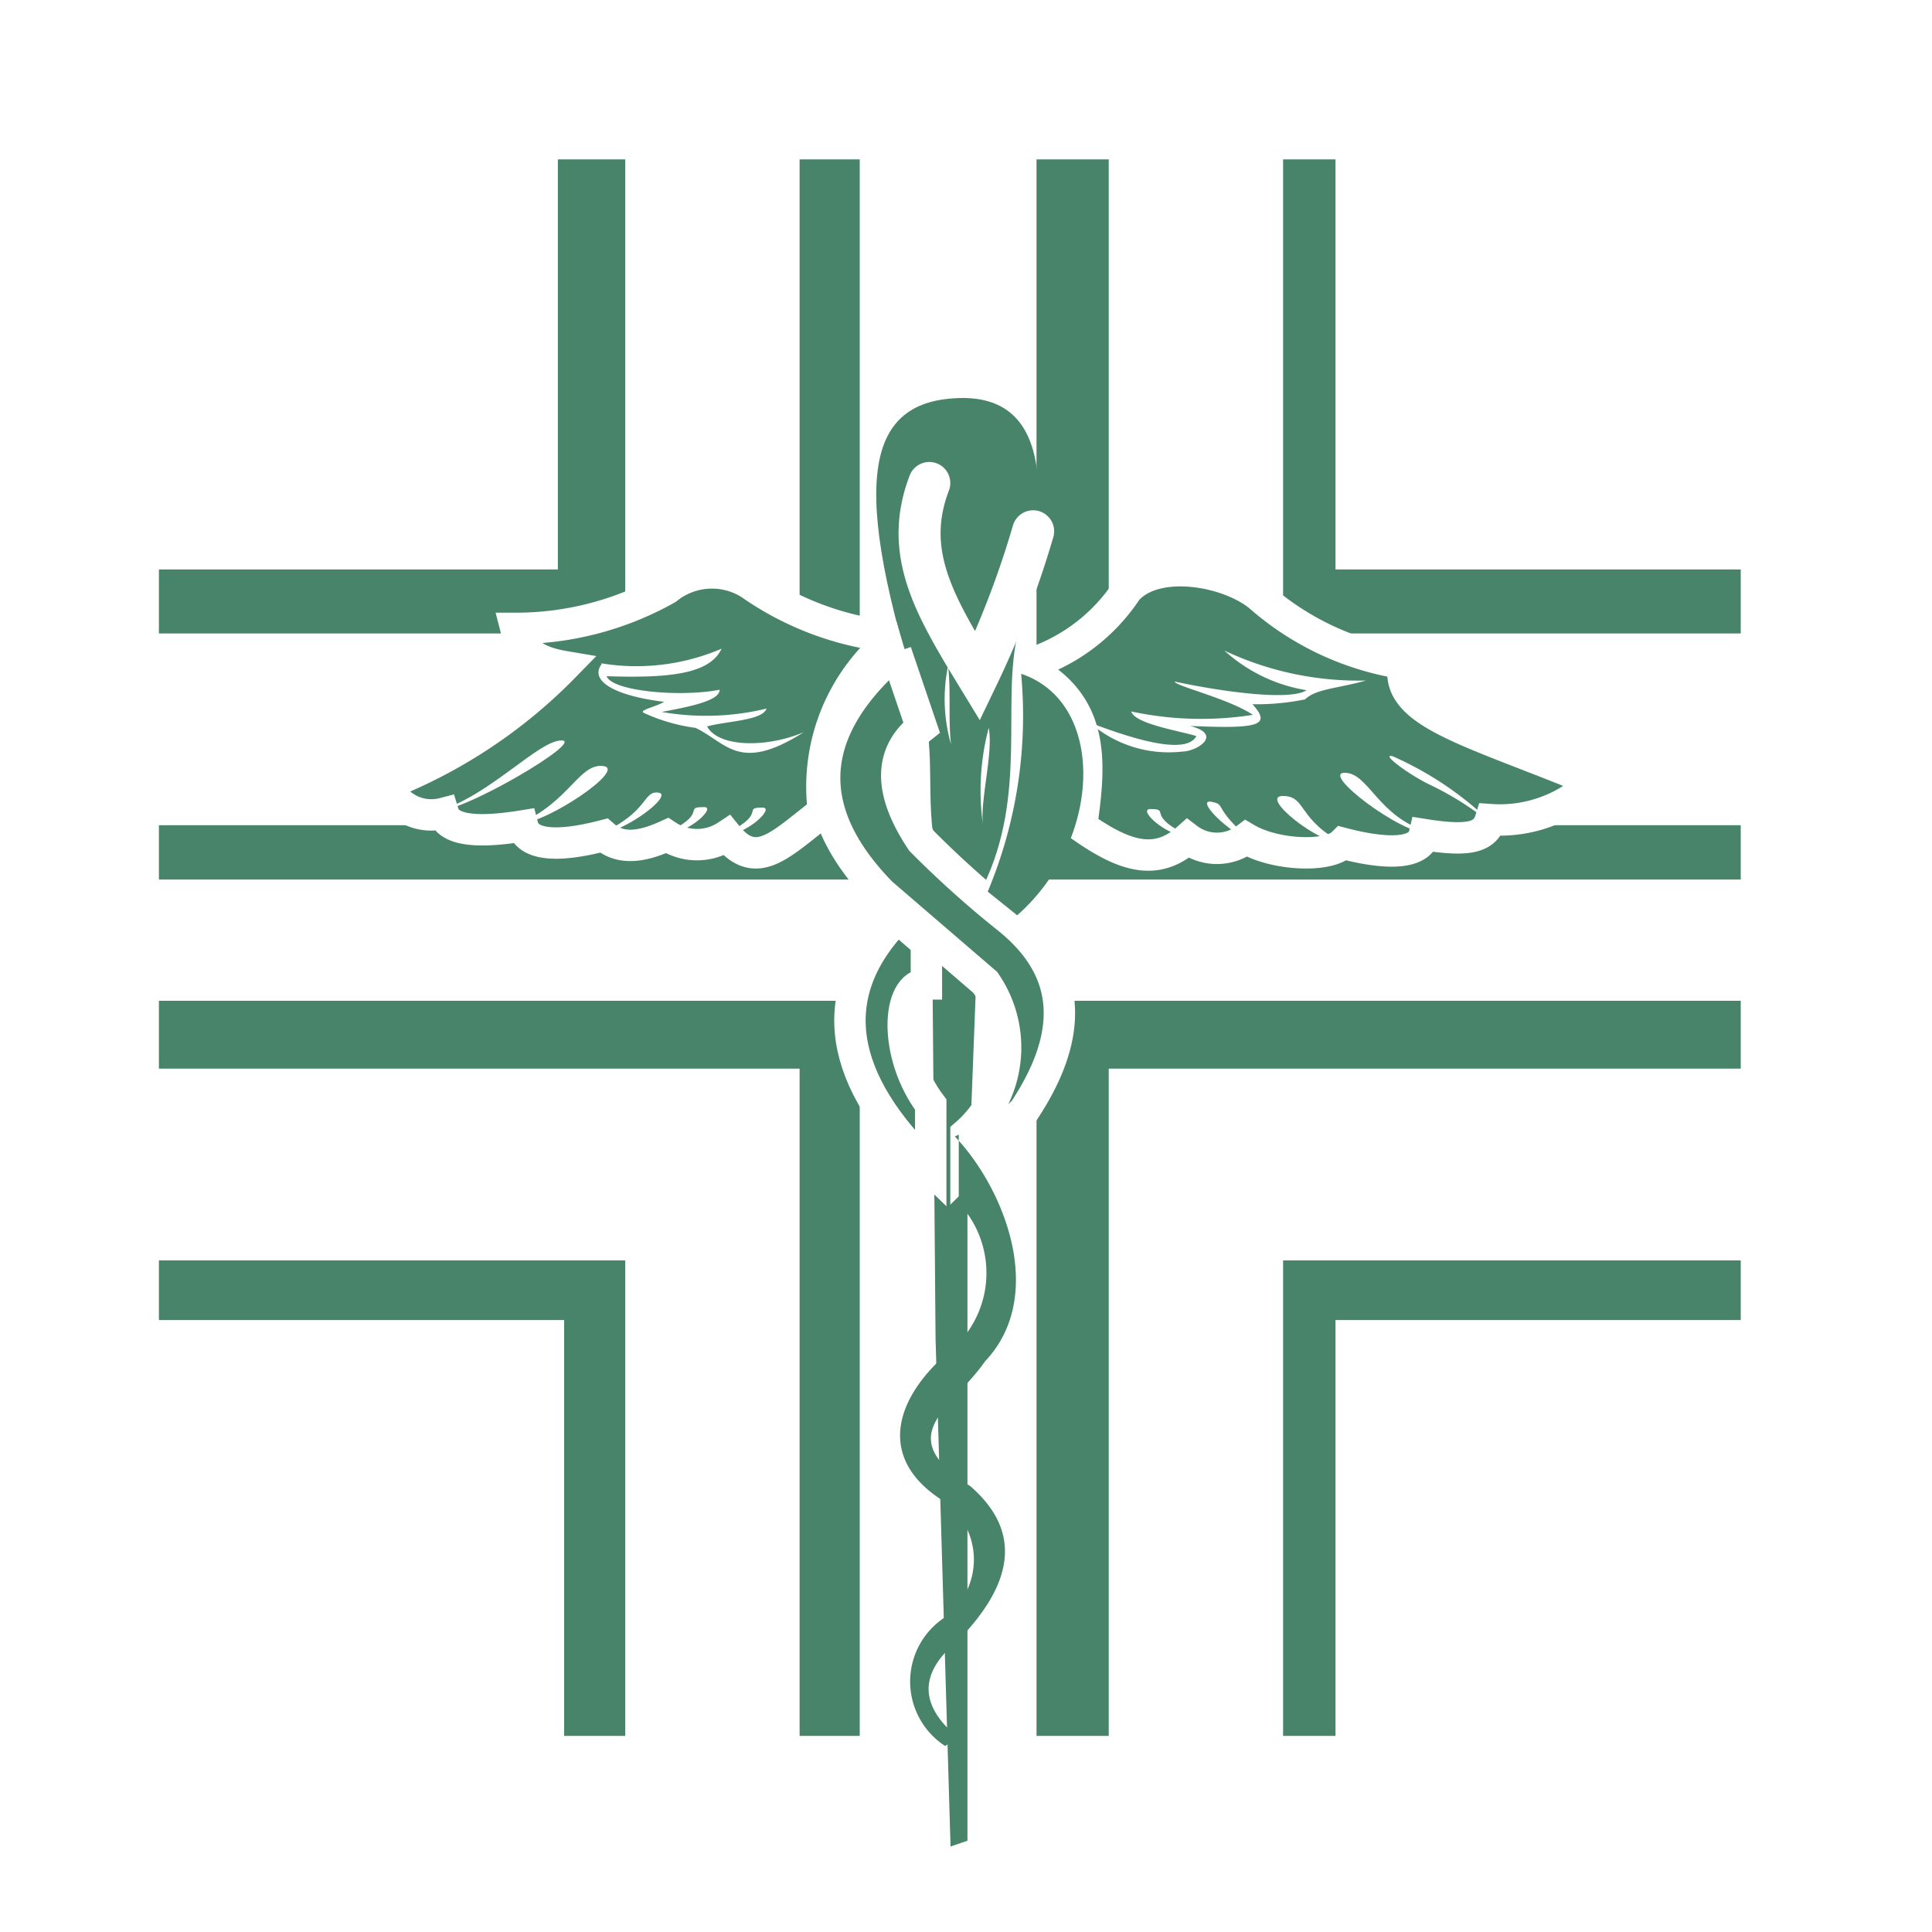 <svg id="Layer_1" data-name="Layer 1" xmlns="http://www.w3.org/2000/svg" viewBox="0 0 40 40"><rect x="0" y="0" width="40" height="40" fill="#333333" stroke="none"/><defs><style>.cls-1,.cls-4{fill:#fff;}.cls-1,.cls-2,.cls-3,.cls-4,.cls-5{fill-rule:evenodd;}.cls-2,.cls-5{fill:#488469;}.cls-3{fill:#71aa8d;}.cls-4,.cls-5,.cls-6{stroke:#fff;stroke-miterlimit:2.61;}.cls-4{stroke-width:1.09px;}.cls-5,.cls-6{stroke-linecap:round;}.cls-5{stroke-width:0.65px;}.cls-6{fill:none;stroke-width:0.87px;}</style></defs><polygon class="cls-1" points="0 0 40 0 40 40 0 40 0 0 0 0"/><polygon class="cls-2" points="13.49 35.94 11.68 35.94 11.68 27.33 3.29 27.33 3.29 25.55 13.49 25.55 13.49 35.94 13.49 35.94 13.49 35.94"/><polygon class="cls-2" points="17.8 35.94 16.01 35.94 16.01 22.67 3.29 22.67 3.29 20.72 17.8 20.72 17.8 35.94 17.8 35.94 17.8 35.94"/><polygon class="cls-2" points="36.04 25.55 36.04 27.33 27.65 27.33 27.65 35.94 26.02 35.94 26.02 25.55 36.04 25.55 36.04 25.55 36.04 25.55"/><polygon class="cls-2" points="36.04 20.72 36.04 22.67 23.5 22.67 23.5 35.94 21.46 35.94 21.46 20.72 36.04 20.72 36.04 20.72 36.04 20.72"/><polygon class="cls-2" points="26.02 3.3 27.65 3.3 27.65 11.79 36.04 11.79 36.04 13.66 26.02 13.66 26.02 3.3 26.02 3.3 26.02 3.3"/><polygon class="cls-2" points="21.46 3.3 23.5 3.3 23.5 16.54 36.04 16.54 36.04 18.21 21.46 18.21 21.46 3.3 21.46 3.3 21.46 3.3"/><polygon class="cls-2" points="16.01 3.3 17.8 3.3 17.8 18.21 3.29 18.21 3.29 16.54 16.01 16.54 16.01 3.3 16.01 3.3 16.01 3.3"/><polygon class="cls-2" points="11.55 3.3 13.49 3.3 13.49 13.66 3.29 13.66 3.29 11.79 11.55 11.79 11.55 3.3 11.55 3.3 11.55 3.3"/><polygon class="cls-3" points="3.29 25.55 13.49 25.55 13.49 35.94 16.01 35.94 16.01 22.67 3.29 22.67 3.29 25.55 3.29 25.55 3.29 25.55"/><polygon class="cls-3" points="36.04 25.55 26.02 25.55 26.02 35.94 23.5 35.94 23.5 22.67 36.04 22.67 36.04 25.55 36.04 25.55 36.04 25.55"/><polygon class="cls-3" points="3.29 13.66 13.49 13.66 13.49 3.3 16.01 3.3 16.01 16.54 3.29 16.54 3.29 13.66 3.29 13.66 3.29 13.66"/><polygon class="cls-3" points="36.04 13.66 26.02 13.66 26.02 3.3 23.5 3.3 23.5 16.54 36.04 16.54 36.04 13.66 36.04 13.66 36.04 13.66"/><polygon class="cls-4" points="37.58 13.66 26.02 13.66 26.02 1.76 23.5 1.76 23.5 16.54 37.58 16.54 37.58 13.66 37.58 13.66 37.58 13.66"/><polygon class="cls-4" points="2.42 13.66 13.49 13.66 13.49 1.76 16.01 1.76 16.01 16.54 2.42 16.54 2.42 13.66 2.42 13.66 2.42 13.66"/><polygon class="cls-4" points="37.58 25.55 26.02 25.55 26.02 37.09 23.5 37.09 23.5 22.67 37.58 22.67 37.58 25.55 37.58 25.55 37.58 25.55"/><polygon class="cls-4" points="2.42 25.55 13.49 25.55 13.49 37.09 16.01 37.09 16.01 22.67 2.42 22.67 2.42 25.55 2.42 25.55 2.42 25.55"/><path class="cls-2" d="M19.37,17.59c-.21-1,0-2.09-.26-2.84-1.53-4.75-1.24-6.49.82-6.51,1.82,0,1.85,2,1.15,4.85-.36,1.43.21,3.35-.73,5.27l-1-.77Z"/><path class="cls-5" d="M21.15,13.78c1.51.72,1.45,1.9,1.24,3.33.83.58,1.52.86,2.2.25a1,1,0,0,0,1.21,0c.59.35,1.7.4,2,.1,1,.26,1.6.2,1.69-.18.94.15,1.26.05,1.37-.31A2.78,2.78,0,0,0,33,16.18c-2.55-1.06-4.17-1.41-3.93-2.44a5.86,5.86,0,0,1-3-1.4c-.67-.54-2.15-.79-2.74-.12a3.8,3.8,0,0,1-2.12,1.56Z"/><path class="cls-1" d="M29.56,17.25C29,17.26,27.34,16,27.84,16s.68.91,1.72,1.22Z"/><path class="cls-1" d="M30.81,17a6.31,6.31,0,0,0-1.2-.75c-.46-.22-1.05-.67-.77-.59a6.94,6.94,0,0,1,2,1.34Z"/><path class="cls-1" d="M27.85,17.48c-.55,0-1.79-1-1.29-1s.29.5,1.29,1Z"/><path class="cls-1" d="M25.93,17.42c-.53-.2-1.18-.88-.85-.82s0,.11.85.82Z"/><path class="cls-1" d="M24.69,17.34c-.53,0-1.14-.58-.88-.59.46,0-.15.13.88.59Z"/><path class="cls-1" d="M28.28,14.09a6.53,6.53,0,0,1-2.93-.62,3.31,3.31,0,0,0,1.7.82c-.36.24-1.91,0-2.73-.18,0,.09,1.11.35,1.62.69a6.91,6.91,0,0,1-2.52-.07c.08.26,1,.4,1.35.51-.23.43-1.47,0-2.21-.28a2.48,2.48,0,0,0,1.92.6c.29,0,.86-.35.16-.53,1.4.06,1.7,0,1.29-.45a5,5,0,0,0,1.09-.1c.23-.22.65-.22,1.26-.39Z"/><path class="cls-6" d="M19.24,10c-.55,1.44.11,2.54,1,4a19.63,19.63,0,0,0,1.15-3"/><path class="cls-1" d="M19.63,13.78a3.38,3.38,0,0,0,.06,1.63c-.06-.51,0-1.08-.06-1.63Z"/><path class="cls-1" d="M20.47,15.07a5.08,5.08,0,0,0-.12,2c-.06-.5.22-1.5.12-2Z"/><polygon class="cls-2" points="19.68 38.23 20.03 38.11 20.03 25.01 20.27 18.76 19.29 18.28 19.37 27.73 19.68 38.23 19.68 38.23 19.68 38.23"/><path class="cls-5" d="M18.55,13.5l.53,1.56c-.68.54-.69,1.32,0,2.35A20.62,20.62,0,0,0,20.85,19c1.32,1.05,1.43,2.37.35,4L20,24.17v-.69a2.37,2.37,0,0,0,.4-3.14l-2.15-1.85c-1.79-1.83-1.42-3.51.32-5Z"/><path class="cls-2" d="M21.14,13.93a9.43,9.43,0,0,1-.69,4.53l.61.49c1.77-1.56,1.85-4.41.08-5Z"/><path class="cls-5" d="M18.58,19l.6.52v.85c-.62,0-.69,1.47.09,2.5v1.34c-1.89-1.82-2.26-3.6-.69-5.21Z"/><path class="cls-2" d="M19.85,23.49v1.42a2.11,2.11,0,0,1-.11,3c-1.23,1-1.63,2.3-.17,3.19a1.49,1.49,0,0,1,0,2.38,1.59,1.59,0,0,0,0,2.67l.26-.18c-.81-.67-.8-1.34,0-2,1.25-1.28,1.26-2.33.26-3.2-1.67-1.06-.37-1.61.3-2.58,1.29-1.36.41-3.58-.62-4.66Z"/><path class="cls-5" d="M18.53,13.19a3.93,3.93,0,0,0-1.48,3.61c-.86.65-1.38,1.27-2,.5a1.12,1.12,0,0,1-1.24,0c-.59.27-1,.27-1.31,0-1,.26-1.58.19-1.68-.2-.93.15-1.53.1-1.64-.26A1,1,0,0,1,8,16.24a10.51,10.51,0,0,0,3.68-2.44c-.71-.12-.9-.4-1-.79a6.37,6.37,0,0,0,3.13-.82,1.48,1.48,0,0,1,1.72-.1,6.2,6.2,0,0,0,3,1.1Z"/><path class="cls-1" d="M9.1,16.78c.55,0,3-1.44,2.53-1.45s-1.49,1.14-2.53,1.45Z"/><path class="cls-1" d="M10.76,17.05c.55,0,2.23-1.13,1.73-1.19s-.69.73-1.73,1.19Z"/><path class="cls-1" d="M12.41,17.27c.56-.06,1.55-.82,1.22-.86s-.18.4-1.22.86Z"/><path class="cls-1" d="M14.91,17.31c.54,0,1.14-.59.88-.59-.46,0,.16.13-.88.59Z"/><path class="cls-1" d="M12.43,13.73a4.47,4.47,0,0,0,2.51-.3c-.25.54-1.13.61-2.38.57.11.31,1.52.44,2.34.28,0,.24-.68.36-1.2.46a5.31,5.31,0,0,0,2.17-.07c-.08.25-.84.26-1.23.37.23.43,1.22.45,2,.12-1.34.85-1.59.22-2.24-.09a3.73,3.73,0,0,1-1.07-.31c-.11-.06.24-.12.42-.23-1-.12-1.58-.43-1.28-.8Z"/><path class="cls-1" d="M13.7,17.29c.53,0,1.14-.58.88-.58-.47,0,.15.12-.88.58Z"/></svg>